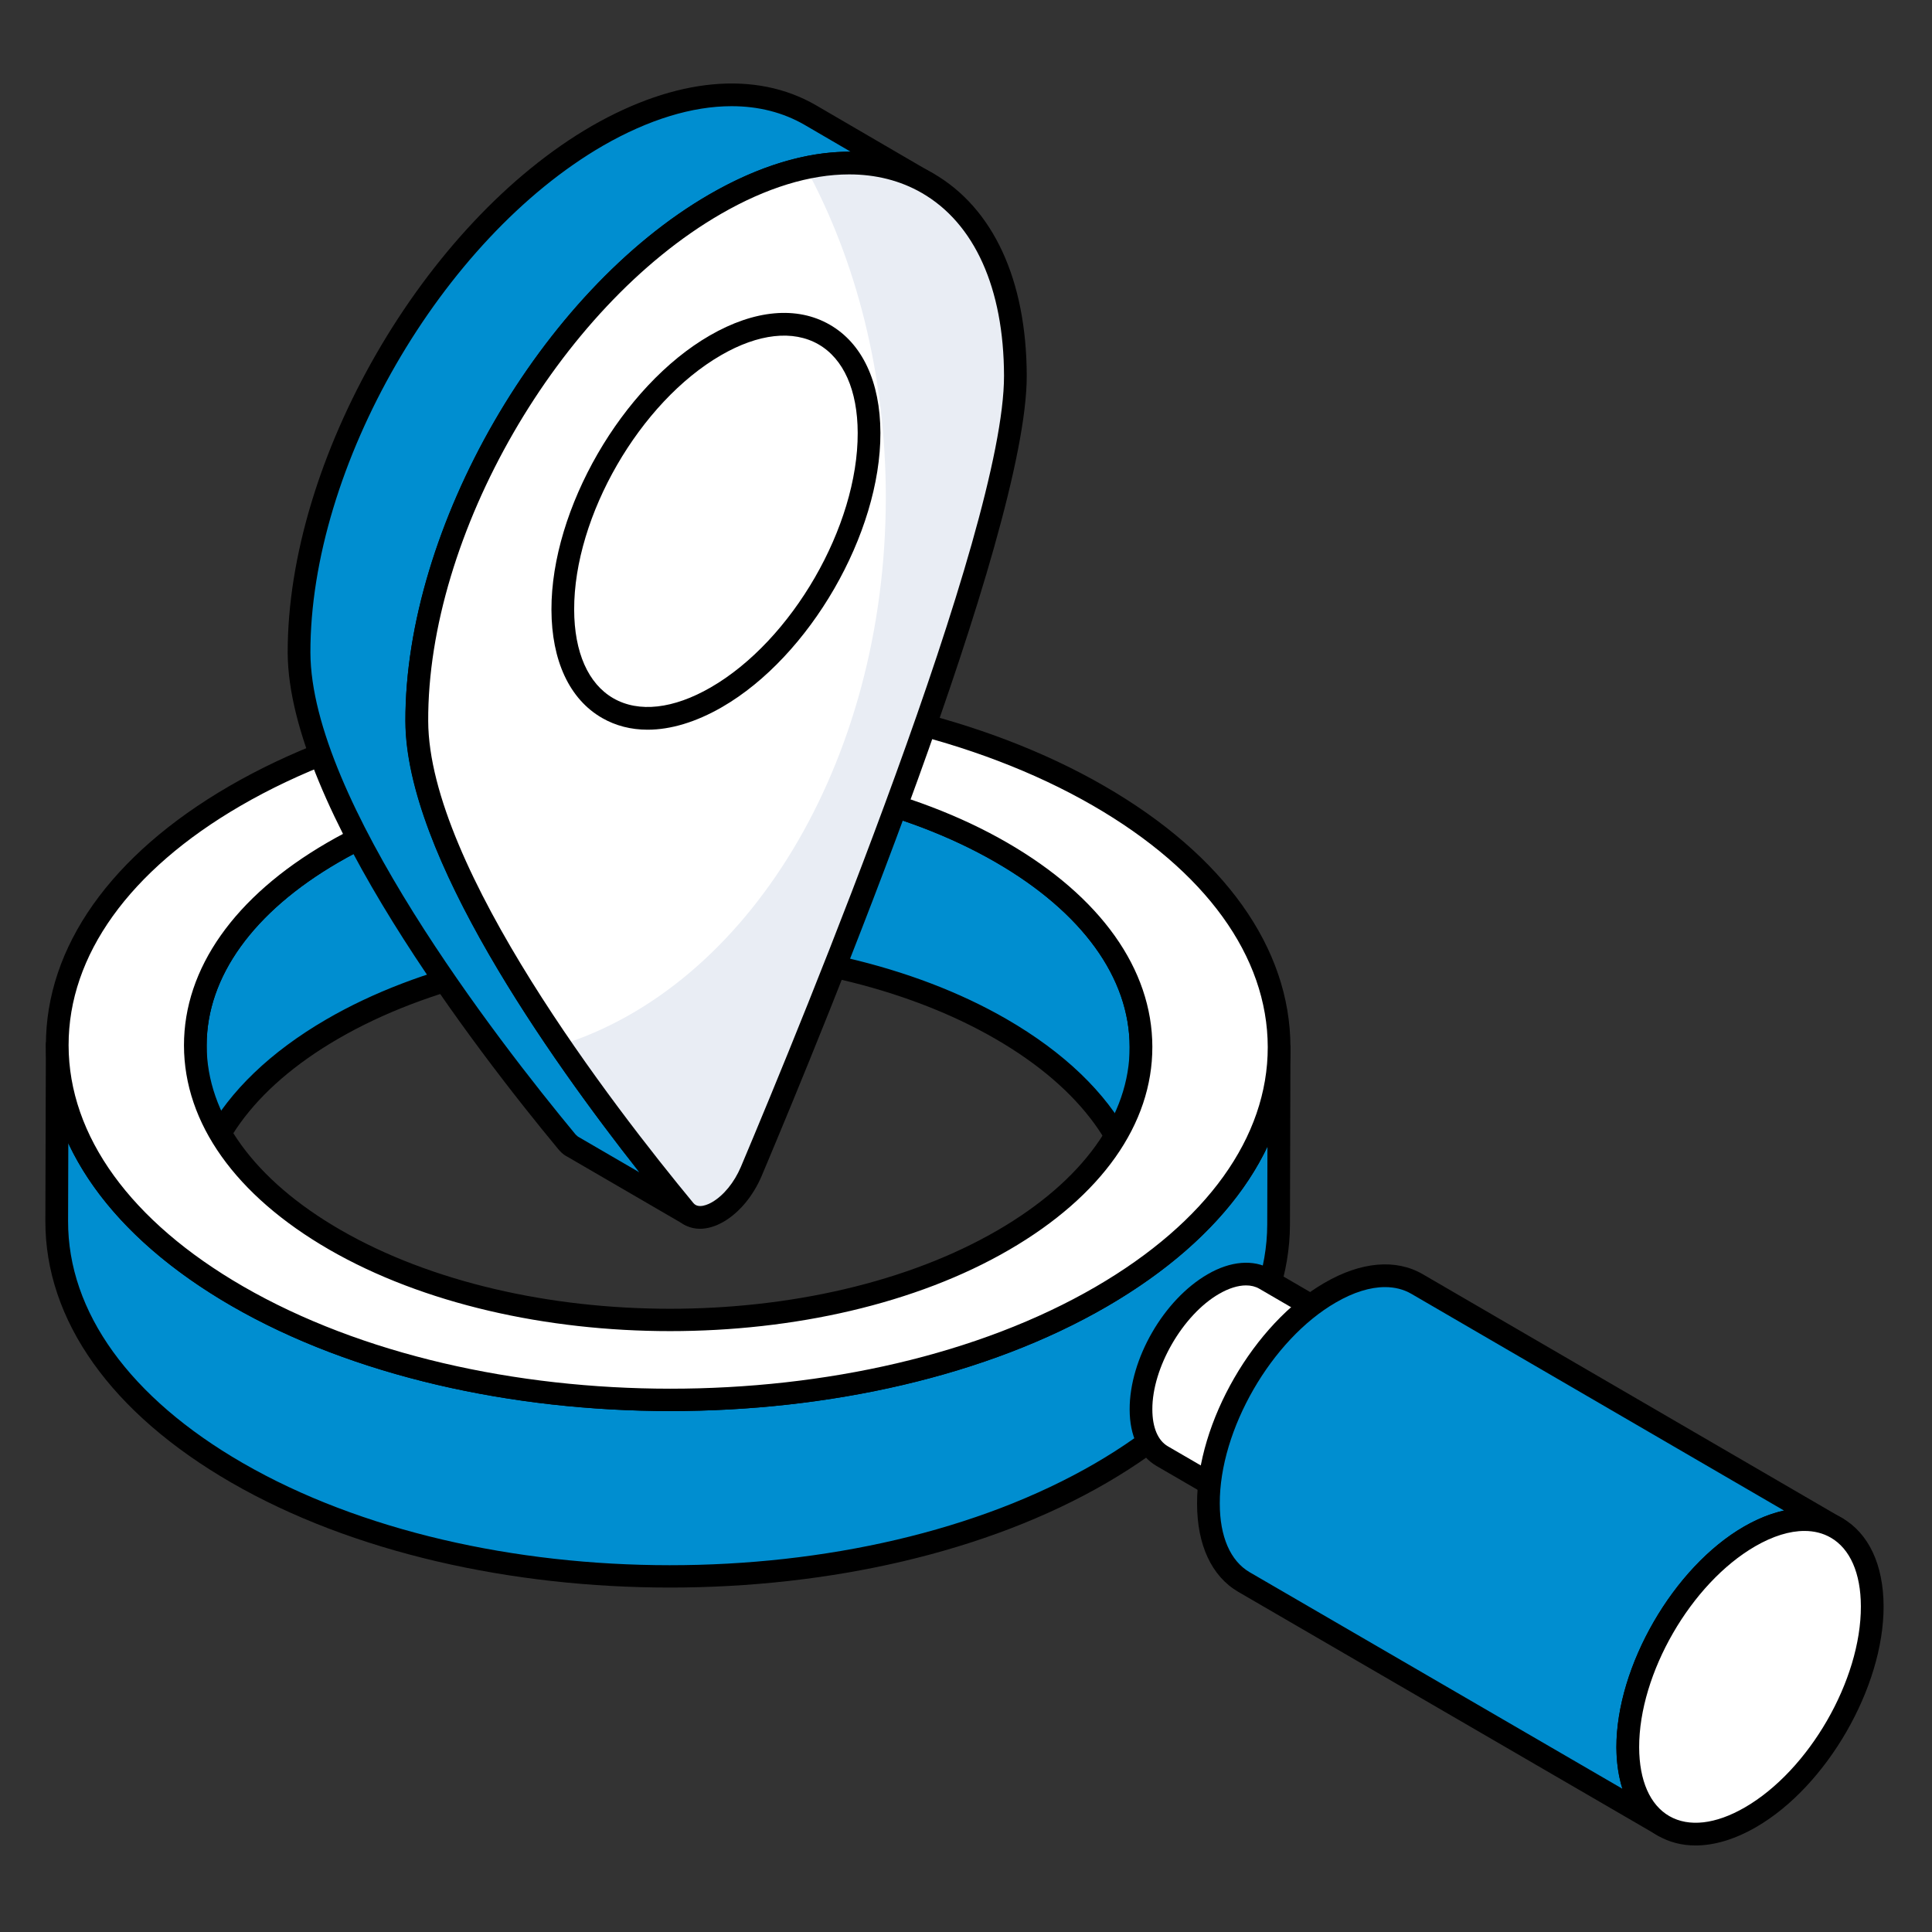 <svg width="75" height="75" viewBox="0 0 75 75" fill="none" xmlns="http://www.w3.org/2000/svg">
<rect x="0" y="0" width="75" height="75" fill="#333333" stroke="none"/>
<path d="M44.293 40.665L44.274 47.517C44.282 44.776 42.472 42.031 38.85 39.94C31.666 35.792 20.043 35.797 12.891 39.953C9.345 42.014 7.571 44.711 7.563 47.412L7.582 40.56C7.59 37.859 9.365 35.162 12.91 33.101C20.062 28.945 31.686 28.941 38.869 33.088C42.492 35.179 44.301 37.925 44.293 40.665Z" fill="#008ED0"/>
<path d="M44.274 47.958C44.031 47.957 43.833 47.759 43.833 47.516C43.84 44.818 41.993 42.263 38.629 40.321C31.576 36.249 20.129 36.255 13.112 40.334C9.825 42.244 8.01 44.758 8.004 47.413C8.003 47.657 7.806 47.853 7.563 47.853C7.32 47.852 7.122 47.654 7.122 47.411L7.141 40.559C7.15 37.578 9.12 34.795 12.688 32.72C19.948 28.5 31.793 28.493 39.089 32.706C42.737 34.812 44.742 37.639 44.734 40.666L44.715 47.518C44.714 47.761 44.517 47.958 44.274 47.958ZM25.874 36.403C30.65 36.403 35.425 37.454 39.07 39.558C41.308 40.85 42.927 42.413 43.843 44.128L43.852 40.664C43.86 37.966 42.012 35.411 38.648 33.469C31.597 29.397 20.148 29.403 13.131 33.482C9.844 35.393 8.03 37.907 8.023 40.562L8.012 44.03C8.919 42.358 10.498 40.834 12.669 39.572C16.304 37.46 21.088 36.403 25.874 36.403Z" fill="black"/>
<path d="M49.654 40.681L49.634 47.532C49.624 51.028 47.327 54.517 42.737 57.185C33.513 62.545 18.497 62.541 9.197 57.172C4.525 54.474 2.192 50.933 2.202 47.397L2.222 40.545C2.212 44.081 4.545 47.622 9.217 50.32C18.516 55.689 33.532 55.693 42.757 50.333C47.346 47.666 49.644 44.176 49.654 40.681Z" fill="#008ED0"/>
<path d="M26.01 61.629C19.853 61.629 13.684 60.271 8.977 57.553C4.313 54.86 1.752 51.253 1.761 47.396L1.781 40.544C1.782 40.301 1.978 40.105 2.222 40.105C2.465 40.105 2.662 40.303 2.662 40.546C2.653 44.075 5.058 47.41 9.437 49.939C18.599 55.227 33.447 55.234 42.535 49.952C46.832 47.455 49.203 44.162 49.213 40.679C49.214 40.437 49.411 40.24 49.654 40.24C49.897 40.241 50.095 40.439 50.095 40.682L50.076 47.534C50.065 51.342 47.538 54.905 42.959 57.565C38.297 60.275 32.158 61.629 26.01 61.629ZM2.652 44.38L2.643 47.398C2.633 50.926 5.039 54.262 9.418 56.791C18.579 62.079 33.427 62.086 42.516 56.804C46.813 54.307 49.184 51.014 49.194 47.531L49.202 44.512C48.095 46.843 45.975 48.972 42.978 50.714C33.645 56.137 18.401 56.131 8.997 50.701C5.925 48.928 3.765 46.758 2.652 44.38Z" fill="black"/>
<path d="M42.647 30.892C51.947 36.261 51.996 44.964 42.757 50.333C33.533 55.693 18.517 55.689 9.217 50.32C-0.067 44.959 -0.116 36.266 9.108 30.906C18.347 25.537 33.363 25.532 42.647 30.892ZM12.995 48.124C20.194 52.281 31.817 52.285 38.954 48.138C46.106 43.981 46.068 37.244 38.869 33.088C31.686 28.941 20.062 28.945 12.91 33.101C5.773 37.249 5.812 43.977 12.995 48.124Z" fill="white"/>
<path d="M26.031 54.777C19.872 54.777 13.704 53.419 8.997 50.701C4.349 48.018 1.787 44.423 1.782 40.579C1.776 36.761 4.299 33.19 8.887 30.525C18.232 25.094 33.475 25.087 42.867 30.511C47.523 33.198 50.09 36.798 50.095 40.646C50.1 44.468 47.572 48.044 42.978 50.713C38.316 53.423 32.178 54.777 26.031 54.777ZM25.876 27.316C19.878 27.316 13.885 28.639 9.33 31.286C5.025 33.788 2.657 37.087 2.663 40.578C2.667 44.094 5.074 47.419 9.438 49.938C18.599 55.227 33.447 55.234 42.535 49.952C46.846 47.446 49.219 44.142 49.214 40.648C49.209 37.127 46.799 33.798 42.426 31.273C37.857 28.635 31.864 27.316 25.876 27.316ZM26.013 51.674C21.227 51.674 16.433 50.618 12.774 48.506C9.147 46.411 7.146 43.599 7.142 40.587C7.137 37.596 9.107 34.802 12.688 32.72C19.948 28.5 31.793 28.494 39.089 32.706C42.725 34.805 44.73 37.622 44.734 40.638C44.739 43.635 42.764 46.433 39.175 48.518C35.555 50.623 30.787 51.674 26.013 51.674ZM25.893 30.419C21.267 30.419 16.645 31.44 13.132 33.482C9.833 35.399 8.019 37.922 8.023 40.586C8.027 43.27 9.871 45.812 13.215 47.743C20.28 51.822 31.728 51.828 38.732 47.757C42.038 45.835 43.857 43.308 43.853 40.64C43.849 37.951 42.002 35.404 38.648 33.469C35.128 31.436 30.509 30.419 25.893 30.419Z" fill="black"/>
<path d="M57.612 54.593C57.103 54.291 56.392 54.338 55.608 54.788C54.046 55.686 52.793 57.864 52.793 59.654C52.8 60.545 53.114 61.169 53.617 61.464L45.111 56.523C44.608 56.229 44.294 55.605 44.294 54.714C44.287 52.924 45.547 50.746 47.102 49.847C47.886 49.392 48.597 49.351 49.106 49.646L57.612 54.593Z" fill="white"/>
<path d="M53.617 61.904C53.542 61.904 53.465 61.885 53.396 61.844L44.889 56.904C44.22 56.511 43.853 55.734 43.853 54.714C43.846 52.757 45.176 50.451 46.882 49.466C47.768 48.951 48.66 48.878 49.326 49.265L57.812 54.2C57.821 54.205 57.828 54.21 57.837 54.214C58.046 54.338 58.114 54.608 57.992 54.817C57.868 55.026 57.6 55.095 57.391 54.974L57.373 54.965C56.99 54.745 56.441 54.818 55.826 55.17C54.397 55.992 53.233 58.004 53.233 59.654C53.239 60.349 53.455 60.858 53.84 61.084C54.05 61.207 54.12 61.476 53.998 61.686C53.916 61.826 53.769 61.904 53.617 61.904ZM48.371 49.899C48.059 49.899 47.698 50.011 47.324 50.228C45.914 51.043 44.728 53.096 44.734 54.712C44.734 55.409 44.947 55.917 45.334 56.144L52.401 60.248C52.371 60.062 52.354 59.865 52.351 59.657C52.351 57.69 53.686 55.385 55.388 54.406C55.579 54.297 55.768 54.207 55.954 54.138L48.884 50.027C48.737 49.942 48.564 49.899 48.371 49.899Z" fill="black"/>
<path d="M71.294 59.316C70.438 58.809 69.242 58.888 67.923 59.643C65.296 61.154 63.187 64.819 63.187 67.829C63.199 69.329 63.728 70.378 64.574 70.874L48.286 61.413C47.44 60.917 46.911 59.868 46.911 58.368C46.899 55.358 49.019 51.693 51.635 50.182C52.954 49.415 54.15 49.347 55.007 49.843L71.294 59.316Z" fill="#008ED0"/>
<path d="M64.569 70.879L48.286 61.418C47.44 60.922 46.91 59.873 46.91 58.374C46.899 55.667 48.613 52.431 50.868 50.717C49.932 51.98 49.391 53.435 49.391 54.968C49.391 59.907 54.894 63.899 61.693 63.899C62.584 63.899 63.452 63.831 64.287 63.696C63.599 65.049 63.182 66.504 63.182 67.834C63.204 69.334 63.723 70.382 64.569 70.879Z" fill="#008ED0"/>
<path d="M64.574 71.314C64.499 71.314 64.422 71.296 64.353 71.255L64.352 71.254L48.065 61.793C47.036 61.191 46.47 59.975 46.47 58.368C46.458 55.226 48.675 51.382 51.414 49.801C52.829 48.979 54.184 48.858 55.227 49.462L71.484 58.917C71.495 58.924 71.507 58.93 71.519 58.937C71.728 59.061 71.796 59.33 71.674 59.539C71.55 59.748 71.282 59.819 71.073 59.697L71.044 59.68C70.301 59.256 69.269 59.378 68.142 60.025C65.653 61.457 63.628 64.958 63.628 67.829C63.637 69.11 64.052 70.058 64.797 70.494C65.006 70.617 65.077 70.886 64.955 71.096C64.873 71.236 64.726 71.314 64.574 71.314ZM53.765 49.965C53.19 49.965 52.539 50.166 51.856 50.563C49.36 52.005 47.34 55.505 47.352 58.367C47.352 59.649 47.762 60.595 48.509 61.032L62.983 69.44C62.832 68.965 62.751 68.426 62.746 67.833C62.746 64.677 64.97 60.833 67.704 59.261C68.236 58.956 68.757 58.749 69.256 58.64L54.785 50.224C54.486 50.051 54.142 49.965 53.765 49.965Z" fill="black"/>
<path d="M67.92 59.644C70.54 58.131 72.671 59.345 72.68 62.356C72.688 65.367 70.571 69.034 67.951 70.547C65.33 72.06 63.2 70.846 63.191 67.834C63.182 64.823 65.299 61.157 67.92 59.644Z" fill="white"/>
<path d="M65.821 71.641C65.293 71.641 64.801 71.516 64.364 71.264C63.328 70.668 62.756 69.451 62.751 67.835C62.742 64.689 64.962 60.843 67.7 59.262C69.114 58.446 70.465 58.327 71.507 58.926C72.543 59.522 73.115 60.74 73.121 62.355C73.129 65.502 70.91 69.348 68.172 70.928C67.351 71.402 66.551 71.641 65.821 71.641ZM70.047 59.431C69.473 59.431 68.823 59.63 68.14 60.025C65.647 61.465 63.624 64.968 63.632 67.833C63.636 69.121 64.052 70.068 64.803 70.501C65.563 70.937 66.6 70.819 67.731 70.166C70.225 68.726 72.247 65.223 72.239 62.357C72.236 61.069 71.819 60.122 71.068 59.69C70.768 59.517 70.424 59.431 70.047 59.431Z" fill="black"/>
<path d="M36.014 7.123C33.906 5.895 30.983 6.063 27.764 7.925C21.337 11.636 16.164 20.611 16.177 27.994C16.19 33.826 23.522 43.292 26.574 46.977C26.639 47.055 26.703 47.107 26.781 47.158L22.213 44.503C22.135 44.464 22.071 44.4 22.006 44.322C18.954 40.637 11.635 31.184 11.609 25.339C11.596 17.968 16.781 8.981 23.195 5.27C26.415 3.421 29.337 3.24 31.458 4.468L36.014 7.123Z" fill="#008ED0"/>
<path d="M26.781 47.599C26.705 47.599 26.629 47.58 26.559 47.539L21.991 44.884C21.857 44.818 21.747 44.699 21.667 44.604C18.519 40.803 11.196 31.318 11.168 25.342C11.155 17.837 16.451 8.663 22.975 4.889C26.242 3.013 29.335 2.729 31.679 4.087L36.234 6.742C36.236 6.742 36.236 6.743 36.236 6.743C36.446 6.865 36.517 7.135 36.395 7.345C36.272 7.556 36.002 7.626 35.792 7.504C33.728 6.301 30.955 6.588 27.984 8.306C21.704 11.934 16.605 20.765 16.618 27.994C16.63 33.668 23.822 42.964 26.913 46.697C26.942 46.731 26.971 46.756 27.027 46.794C27.224 46.926 27.28 47.191 27.154 47.393C27.071 47.526 26.927 47.599 26.781 47.599ZM28.401 4.122C26.882 4.122 25.185 4.635 23.415 5.652C17.135 9.285 12.037 18.117 12.05 25.339C12.076 31.029 19.258 40.314 22.345 44.042C22.353 44.045 22.425 44.117 22.434 44.122L24.823 45.511C21.304 41.048 15.748 33.183 15.736 27.996C15.723 20.486 21.02 11.311 27.543 7.544C29.444 6.445 31.287 5.89 32.958 5.89C32.98 5.89 33.002 5.89 33.023 5.89L31.237 4.849C30.398 4.363 29.441 4.122 28.401 4.122Z" fill="black"/>
<path d="M39.416 14.587C39.427 20.417 32.188 38.289 29.166 45.472C28.862 46.205 28.366 46.757 27.869 47.05C27.373 47.332 26.877 47.343 26.573 46.983C23.528 43.296 16.199 33.835 16.176 27.994C16.154 20.619 21.34 11.633 27.768 7.923C34.173 4.224 39.393 7.201 39.416 14.587Z" fill="white"/>
<path d="M31.286 6.525C33.237 10.111 34.387 14.531 34.387 19.3C34.387 29.663 28.986 38.323 21.735 40.578C23.54 43.217 25.389 45.54 26.573 46.983C26.877 47.344 27.373 47.332 27.869 47.05C28.366 46.757 28.862 46.205 29.167 45.472C32.188 38.289 39.427 20.417 39.416 14.587C39.394 8.611 35.977 5.521 31.286 6.525Z" fill="#E9EDF4"/>
<path d="M27.172 47.701C26.803 47.701 26.474 47.552 26.236 47.261C23.09 43.455 15.764 33.953 15.741 27.999C15.708 20.494 21.003 11.317 27.546 7.541C30.795 5.666 33.878 5.376 36.22 6.725C38.555 8.069 39.847 10.859 39.858 14.583C39.869 20.746 31.986 39.916 29.57 45.645C29.24 46.425 28.699 47.075 28.086 47.43C27.772 47.611 27.46 47.701 27.172 47.701ZM32.964 6.77C31.447 6.77 29.752 7.285 27.987 8.304C21.688 11.939 16.59 20.772 16.623 27.995C16.644 33.666 23.828 42.966 26.917 46.702C27.109 46.938 27.491 46.756 27.645 46.667C28.089 46.41 28.505 45.9 28.759 45.302C31.158 39.613 38.988 20.581 38.976 14.585C38.967 11.189 37.832 8.669 35.781 7.488C34.947 7.008 33.996 6.77 32.964 6.77Z" fill="black"/>
<path d="M31.986 22.652C34.309 18.65 34.313 14.314 31.994 12.968C29.675 11.622 25.912 13.776 23.589 17.779C21.265 21.782 21.262 26.118 23.581 27.464C25.9 28.809 29.663 26.655 31.986 22.652Z" fill="white"/>
<path d="M25.14 28.327C24.498 28.327 23.901 28.176 23.372 27.871C22.11 27.145 21.413 25.653 21.407 23.669C21.396 19.762 24.153 14.986 27.553 13.024C29.288 12.022 30.942 11.873 32.212 12.605C33.474 13.331 34.172 14.821 34.178 16.803C34.189 20.71 31.432 25.485 28.032 27.448C27.02 28.032 26.036 28.327 25.14 28.327ZM27.994 13.787C24.837 15.609 22.278 20.041 22.289 23.667C22.293 25.323 22.834 26.545 23.81 27.107C24.796 27.674 26.139 27.523 27.591 26.685C30.748 24.863 33.307 20.431 33.296 16.805C33.292 15.152 32.751 13.931 31.774 13.368C30.788 12.801 29.445 12.948 27.994 13.787Z" fill="black"/>
</svg>
